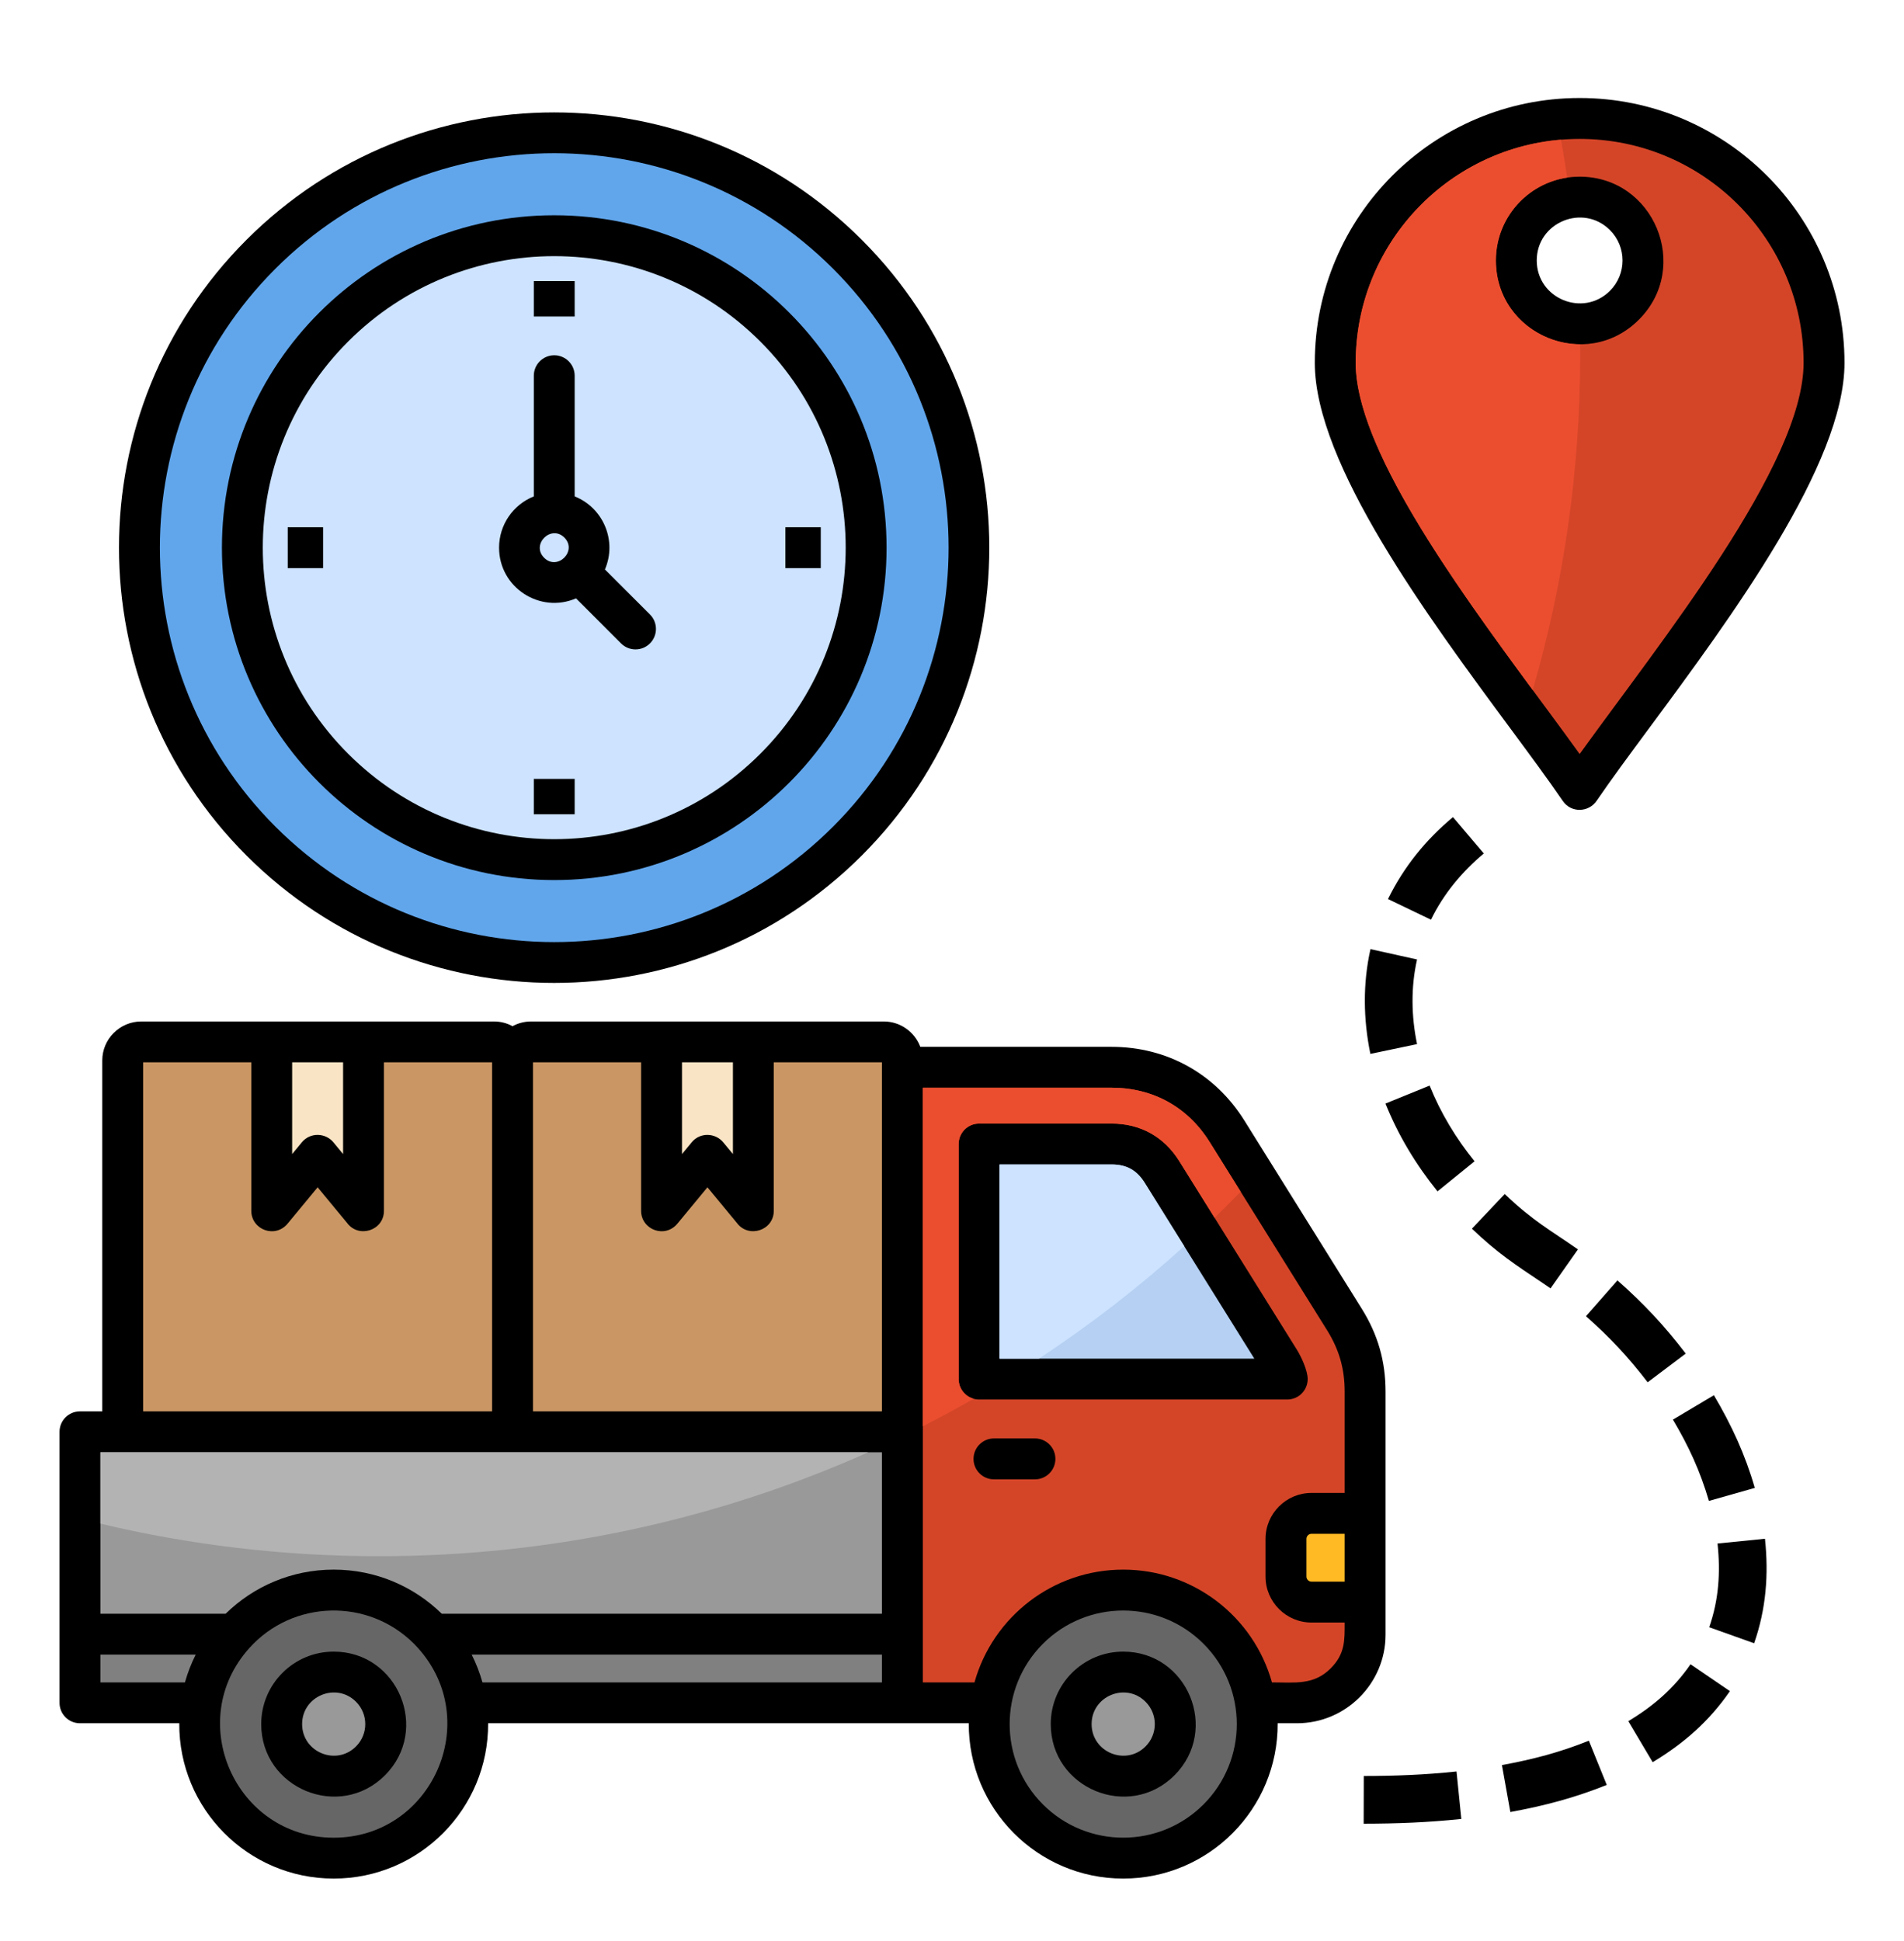 <svg width="52" height="53" viewBox="0 0 52 53" fill="none" xmlns="http://www.w3.org/2000/svg">
<g clip-path="url(#clip0_207_656)">
<path fill-rule="evenodd" clip-rule="evenodd" d="M48.256 4.795C49.565 6.104 50.375 7.912 50.375 9.909C50.375 12.669 47.283 16.85 45.045 19.875C44.493 20.621 43.996 21.294 43.608 21.862C43.39 22.186 42.91 22.204 42.681 21.87C42.293 21.301 41.793 20.625 41.238 19.875C39.001 16.85 35.908 12.669 35.908 9.909C35.908 5.915 39.147 2.676 43.142 2.676C45.139 2.676 46.947 3.486 48.256 4.795H48.256ZM43.97 6.283C43.234 5.548 41.97 6.071 41.97 7.112C41.97 8.152 43.234 8.676 43.97 7.94C44.427 7.483 44.427 6.741 43.97 6.283Z" fill="black"/>
<path fill-rule="evenodd" clip-rule="evenodd" d="M2.793 38.537V28.957C2.793 28.369 3.272 27.891 3.859 27.891H13.49C13.674 27.891 13.847 27.937 13.998 28.02C14.149 27.937 14.322 27.891 14.506 27.891H24.136C24.589 27.891 24.979 28.174 25.134 28.584H30.358C31.868 28.584 33.187 29.316 33.987 30.599L37.192 35.736C37.632 36.442 37.841 37.169 37.841 38V44.635C37.841 45.967 36.755 47.053 35.422 47.053H34.894C34.908 49.39 33.015 51.294 30.676 51.294C28.338 51.294 26.445 49.39 26.458 47.053H13.331C13.345 49.39 11.452 51.294 9.114 51.294C6.775 51.294 4.882 49.39 4.896 47.053H2.184C1.875 47.053 1.626 46.803 1.626 46.495V39.095C1.626 38.787 1.875 38.537 2.184 38.537H2.793Z" fill="black"/>
<path fill-rule="evenodd" clip-rule="evenodd" d="M39.682 22.31C38.93 22.94 38.342 23.667 37.907 24.548L39.081 25.112C39.424 24.408 39.925 23.806 40.524 23.304L39.682 22.31H39.682Z" fill="black"/>
<path fill-rule="evenodd" clip-rule="evenodd" d="M37.429 25.916C37.217 26.859 37.232 27.831 37.426 28.776L38.701 28.509C38.544 27.745 38.529 26.962 38.701 26.198L37.429 25.916Z" fill="black"/>
<path fill-rule="evenodd" clip-rule="evenodd" d="M37.838 30.132C38.187 31.001 38.672 31.802 39.259 32.53L40.271 31.709C39.764 31.081 39.346 30.392 39.044 29.642L37.838 30.132H37.838Z" fill="black"/>
<path fill-rule="evenodd" clip-rule="evenodd" d="M40.199 33.549C40.899 34.216 41.371 34.523 42.142 35.039L42.346 35.179L43.095 34.114C42.351 33.595 41.866 33.339 41.095 32.603L40.199 33.549H40.199Z" fill="black"/>
<path fill-rule="evenodd" clip-rule="evenodd" d="M43.314 35.939C43.967 36.515 44.469 37.052 44.999 37.743L46.039 36.959C45.453 36.194 44.897 35.599 44.174 34.961L43.314 35.939Z" fill="black"/>
<path fill-rule="evenodd" clip-rule="evenodd" d="M45.689 38.762C46.123 39.493 46.432 40.165 46.672 40.982L47.925 40.627C47.664 39.719 47.289 38.908 46.808 38.096L45.689 38.762Z" fill="black"/>
<path fill-rule="evenodd" clip-rule="evenodd" d="M46.907 42.145C46.991 42.932 46.942 43.68 46.68 44.431L47.907 44.869C48.233 43.933 48.307 42.997 48.203 42.015L46.907 42.145L46.907 42.145Z" fill="black"/>
<path fill-rule="evenodd" clip-rule="evenodd" d="M46.17 45.442C45.714 46.102 45.156 46.584 44.471 46.996L45.136 48.116C45.991 47.601 46.678 46.999 47.246 46.176L46.17 45.442H46.17Z" fill="black"/>
<path fill-rule="evenodd" clip-rule="evenodd" d="M43.393 47.529C42.596 47.849 41.863 48.04 41.019 48.195L41.249 49.477C42.188 49.304 42.994 49.092 43.882 48.737L43.393 47.529V47.529Z" fill="black"/>
<path fill-rule="evenodd" clip-rule="evenodd" d="M39.779 48.37C38.912 48.461 38.117 48.492 37.246 48.493L37.243 49.795C38.157 49.794 39 49.761 39.91 49.666L39.779 48.37Z" fill="black"/>
<path d="M23.538 23.358C28.179 18.716 28.179 11.191 23.538 6.55C18.896 1.909 11.371 1.909 6.73 6.55C2.089 11.191 2.089 18.716 6.73 23.358C11.371 27.999 18.896 27.999 23.538 23.358Z" fill="black"/>
<path fill-rule="evenodd" clip-rule="evenodd" d="M22.753 7.338C18.547 3.132 11.727 3.132 7.521 7.338C3.315 11.544 3.315 18.363 7.521 22.57C11.727 26.775 18.547 26.775 22.753 22.57C26.958 18.363 26.958 11.544 22.753 7.338ZM15.137 5.878C20.149 5.878 24.213 9.941 24.213 14.954C24.213 19.966 20.149 24.03 15.137 24.03C10.124 24.03 6.061 19.966 6.061 14.954C6.061 9.941 10.124 5.878 15.137 5.878Z" fill="#61A6EB"/>
<path fill-rule="evenodd" clip-rule="evenodd" d="M20.765 9.325C17.657 6.217 12.617 6.217 9.508 9.325C6.4 12.434 6.4 17.474 9.508 20.582C12.617 23.691 17.657 23.691 20.765 20.582C23.874 17.474 23.874 12.434 20.765 9.325ZM21.45 14.396H22.416V15.512H21.45V14.396ZM15.695 21.267V22.233H14.579V21.267H15.695ZM8.824 15.512H7.858V14.396H8.824V15.512ZM14.579 8.641V7.675H15.695V8.641H14.579ZM16.521 15.549L17.751 16.778C17.969 16.996 17.969 17.35 17.751 17.568C17.533 17.786 17.18 17.786 16.962 17.568L15.732 16.338C14.745 16.764 13.63 16.04 13.63 14.954C13.63 14.328 14.015 13.779 14.579 13.554V10.259C14.579 9.951 14.829 9.701 15.137 9.701C15.445 9.701 15.695 9.951 15.695 10.259V13.554C16.478 13.867 16.857 14.768 16.521 15.549V15.549ZM15.413 14.678C15.777 15.043 15.225 15.594 14.861 15.23C14.497 14.867 15.049 14.315 15.413 14.678Z" fill="#CDE3FF"/>
<path fill-rule="evenodd" clip-rule="evenodd" d="M49.258 9.909C49.258 6.531 46.52 3.793 43.142 3.793C39.763 3.793 37.025 6.531 37.025 9.909C37.025 12.692 40.947 17.538 43.142 20.588C45.336 17.539 49.258 12.691 49.258 9.909ZM43.142 4.824C45.172 4.824 46.197 7.291 44.759 8.729C43.321 10.167 40.854 9.143 40.854 7.112C40.854 5.848 41.878 4.824 43.142 4.824Z" fill="#D44528"/>
<path fill-rule="evenodd" clip-rule="evenodd" d="M42.632 3.814C39.492 4.073 37.025 6.703 37.025 9.909C37.025 12.204 39.694 15.903 41.86 18.841C42.703 15.934 43.156 12.862 43.156 9.684C43.156 9.589 43.154 9.495 43.153 9.401C41.979 9.396 40.854 8.483 40.854 7.112C40.854 5.964 41.699 5.014 42.801 4.849C42.75 4.502 42.694 4.157 42.632 3.814Z" fill="#EB4E2F"/>
<path fill-rule="evenodd" clip-rule="evenodd" d="M7.979 31.511L8.245 31.189C8.473 30.914 8.89 30.925 9.111 31.197L9.37 31.511V29.007H7.979V31.511Z" fill="#F9E4C5"/>
<path fill-rule="evenodd" clip-rule="evenodd" d="M9.481 33.394L8.675 32.419L7.869 33.394C7.522 33.835 6.863 33.577 6.863 33.06V29.007H3.91V38.537H13.44V29.007H10.486V33.06C10.486 33.597 9.8 33.821 9.481 33.394Z" fill="#CA9764"/>
<path fill-rule="evenodd" clip-rule="evenodd" d="M18.626 31.511L18.892 31.189C19.119 30.914 19.536 30.925 19.757 31.197L20.017 31.511V29.007H18.626V31.511Z" fill="#F9E4C5"/>
<path fill-rule="evenodd" clip-rule="evenodd" d="M20.127 33.394L19.321 32.419L18.515 33.394C18.169 33.835 17.509 33.577 17.509 33.06V29.007H14.556V38.537H24.086V29.142L24.088 29.007H21.133V33.06C21.133 33.597 20.446 33.821 20.127 33.394L20.127 33.394Z" fill="#CA9764"/>
<path fill-rule="evenodd" clip-rule="evenodd" d="M30.676 42.858C32.59 42.858 34.236 44.141 34.738 45.937C35.372 45.937 35.879 46.018 36.342 45.554C36.739 45.158 36.724 44.785 36.724 44.303H35.817C35.127 44.303 34.563 43.74 34.563 43.049V42.017C34.563 41.327 35.127 40.764 35.817 40.764H36.724V38C36.724 37.376 36.575 36.854 36.246 36.325L33.041 31.188C32.443 30.228 31.491 29.7 30.358 29.7H25.203V45.937H26.614C27.117 44.141 28.762 42.858 30.676 42.858H30.676ZM26.182 37.655V31.237C26.182 30.929 26.431 30.679 26.74 30.679H30.358C31.145 30.679 31.792 31.039 32.209 31.708L35.414 36.845C35.539 37.045 35.714 37.42 35.714 37.655C35.714 37.963 35.464 38.213 35.156 38.213H26.74C26.431 38.213 26.182 37.963 26.182 37.655ZM27.146 40.393C26.838 40.393 26.588 40.143 26.588 39.835C26.588 39.526 26.838 39.276 27.146 39.276H28.266C28.574 39.276 28.824 39.526 28.824 39.835C28.824 40.143 28.574 40.393 28.266 40.393H27.146Z" fill="#D44528"/>
<path fill-rule="evenodd" clip-rule="evenodd" d="M33.883 32.538L33.041 31.188C32.442 30.228 31.49 29.7 30.358 29.7H25.203V38.943C25.673 38.704 26.136 38.454 26.593 38.193C26.356 38.129 26.182 37.912 26.182 37.654V31.237C26.182 30.929 26.431 30.679 26.74 30.679H30.358C31.145 30.679 31.792 31.038 32.209 31.708L33.171 33.25C33.412 33.016 33.65 32.779 33.883 32.538Z" fill="#EB4E2F"/>
<path fill-rule="evenodd" clip-rule="evenodd" d="M32.869 44.883C31.658 43.672 29.694 43.672 28.483 44.883C27.272 46.094 27.272 48.058 28.483 49.269C29.694 50.48 31.658 50.48 32.869 49.269C34.08 48.058 34.081 46.094 32.869 44.883ZM30.676 45.097C32.433 45.097 33.319 47.231 32.075 48.475C30.831 49.719 28.697 48.833 28.697 47.076C28.697 45.983 29.583 45.097 30.676 45.097L30.676 45.097Z" fill="#666666"/>
<path fill-rule="evenodd" clip-rule="evenodd" d="M31.286 46.466C30.744 45.924 29.813 46.309 29.813 47.076C29.813 47.843 30.744 48.228 31.286 47.686C31.623 47.349 31.623 46.803 31.286 46.466V46.466Z" fill="#999999"/>
<path fill-rule="evenodd" clip-rule="evenodd" d="M9.113 42.858C10.262 42.858 11.304 43.317 12.065 44.063H24.086V39.654H2.742V44.063H6.162C6.923 43.317 7.965 42.858 9.113 42.858Z" fill="#999999"/>
<path fill-rule="evenodd" clip-rule="evenodd" d="M23.713 39.654H2.742V41.603C5.183 42.183 7.73 42.492 10.349 42.492C15.108 42.492 19.631 41.477 23.713 39.654H23.713Z" fill="#B3B3B3"/>
<path fill-rule="evenodd" clip-rule="evenodd" d="M12.882 45.179C13.003 45.419 13.102 45.673 13.176 45.937H24.086V45.179H12.882Z" fill="#808080"/>
<path fill-rule="evenodd" clip-rule="evenodd" d="M5.051 45.937C5.125 45.673 5.224 45.419 5.345 45.179H2.742V45.937H5.051Z" fill="#808080"/>
<path fill-rule="evenodd" clip-rule="evenodd" d="M11.307 44.883C10.052 43.628 7.998 43.681 6.812 44.997C5.013 46.992 6.436 50.178 9.113 50.178C11.791 50.178 13.216 46.992 11.412 44.994C11.378 44.956 11.343 44.919 11.307 44.883ZM9.113 45.097C10.87 45.097 11.757 47.231 10.513 48.475C9.269 49.719 7.134 48.833 7.134 47.076C7.134 45.983 8.021 45.097 9.113 45.097V45.097Z" fill="#666666"/>
<path fill-rule="evenodd" clip-rule="evenodd" d="M9.723 46.466C9.182 45.924 8.251 46.309 8.251 47.076C8.251 47.843 9.182 48.228 9.723 47.686C10.06 47.349 10.06 46.803 9.723 46.466V46.466Z" fill="#999999"/>
<path fill-rule="evenodd" clip-rule="evenodd" d="M36.724 41.88H35.817C35.743 41.88 35.68 41.943 35.68 42.017V43.049C35.68 43.123 35.743 43.186 35.817 43.186H36.724V41.88Z" fill="#FFBA24"/>
<path fill-rule="evenodd" clip-rule="evenodd" d="M27.298 31.796V37.097H34.257L31.263 32.297C31.047 31.951 30.766 31.796 30.358 31.796H27.298Z" fill="#B5D0F2"/>
<path fill-rule="evenodd" clip-rule="evenodd" d="M27.298 31.796V37.097H28.376C29.776 36.174 31.103 35.148 32.342 34.027L31.263 32.297C31.047 31.951 30.766 31.796 30.358 31.796L27.298 31.796Z" fill="#CDE3FF"/>
</g>
<defs>
<clipPath id="clip0_207_656">
<rect width="52" height="52" fill="white" transform="translate(0 0.985)"/>
</clipPath>
</defs>
</svg>
